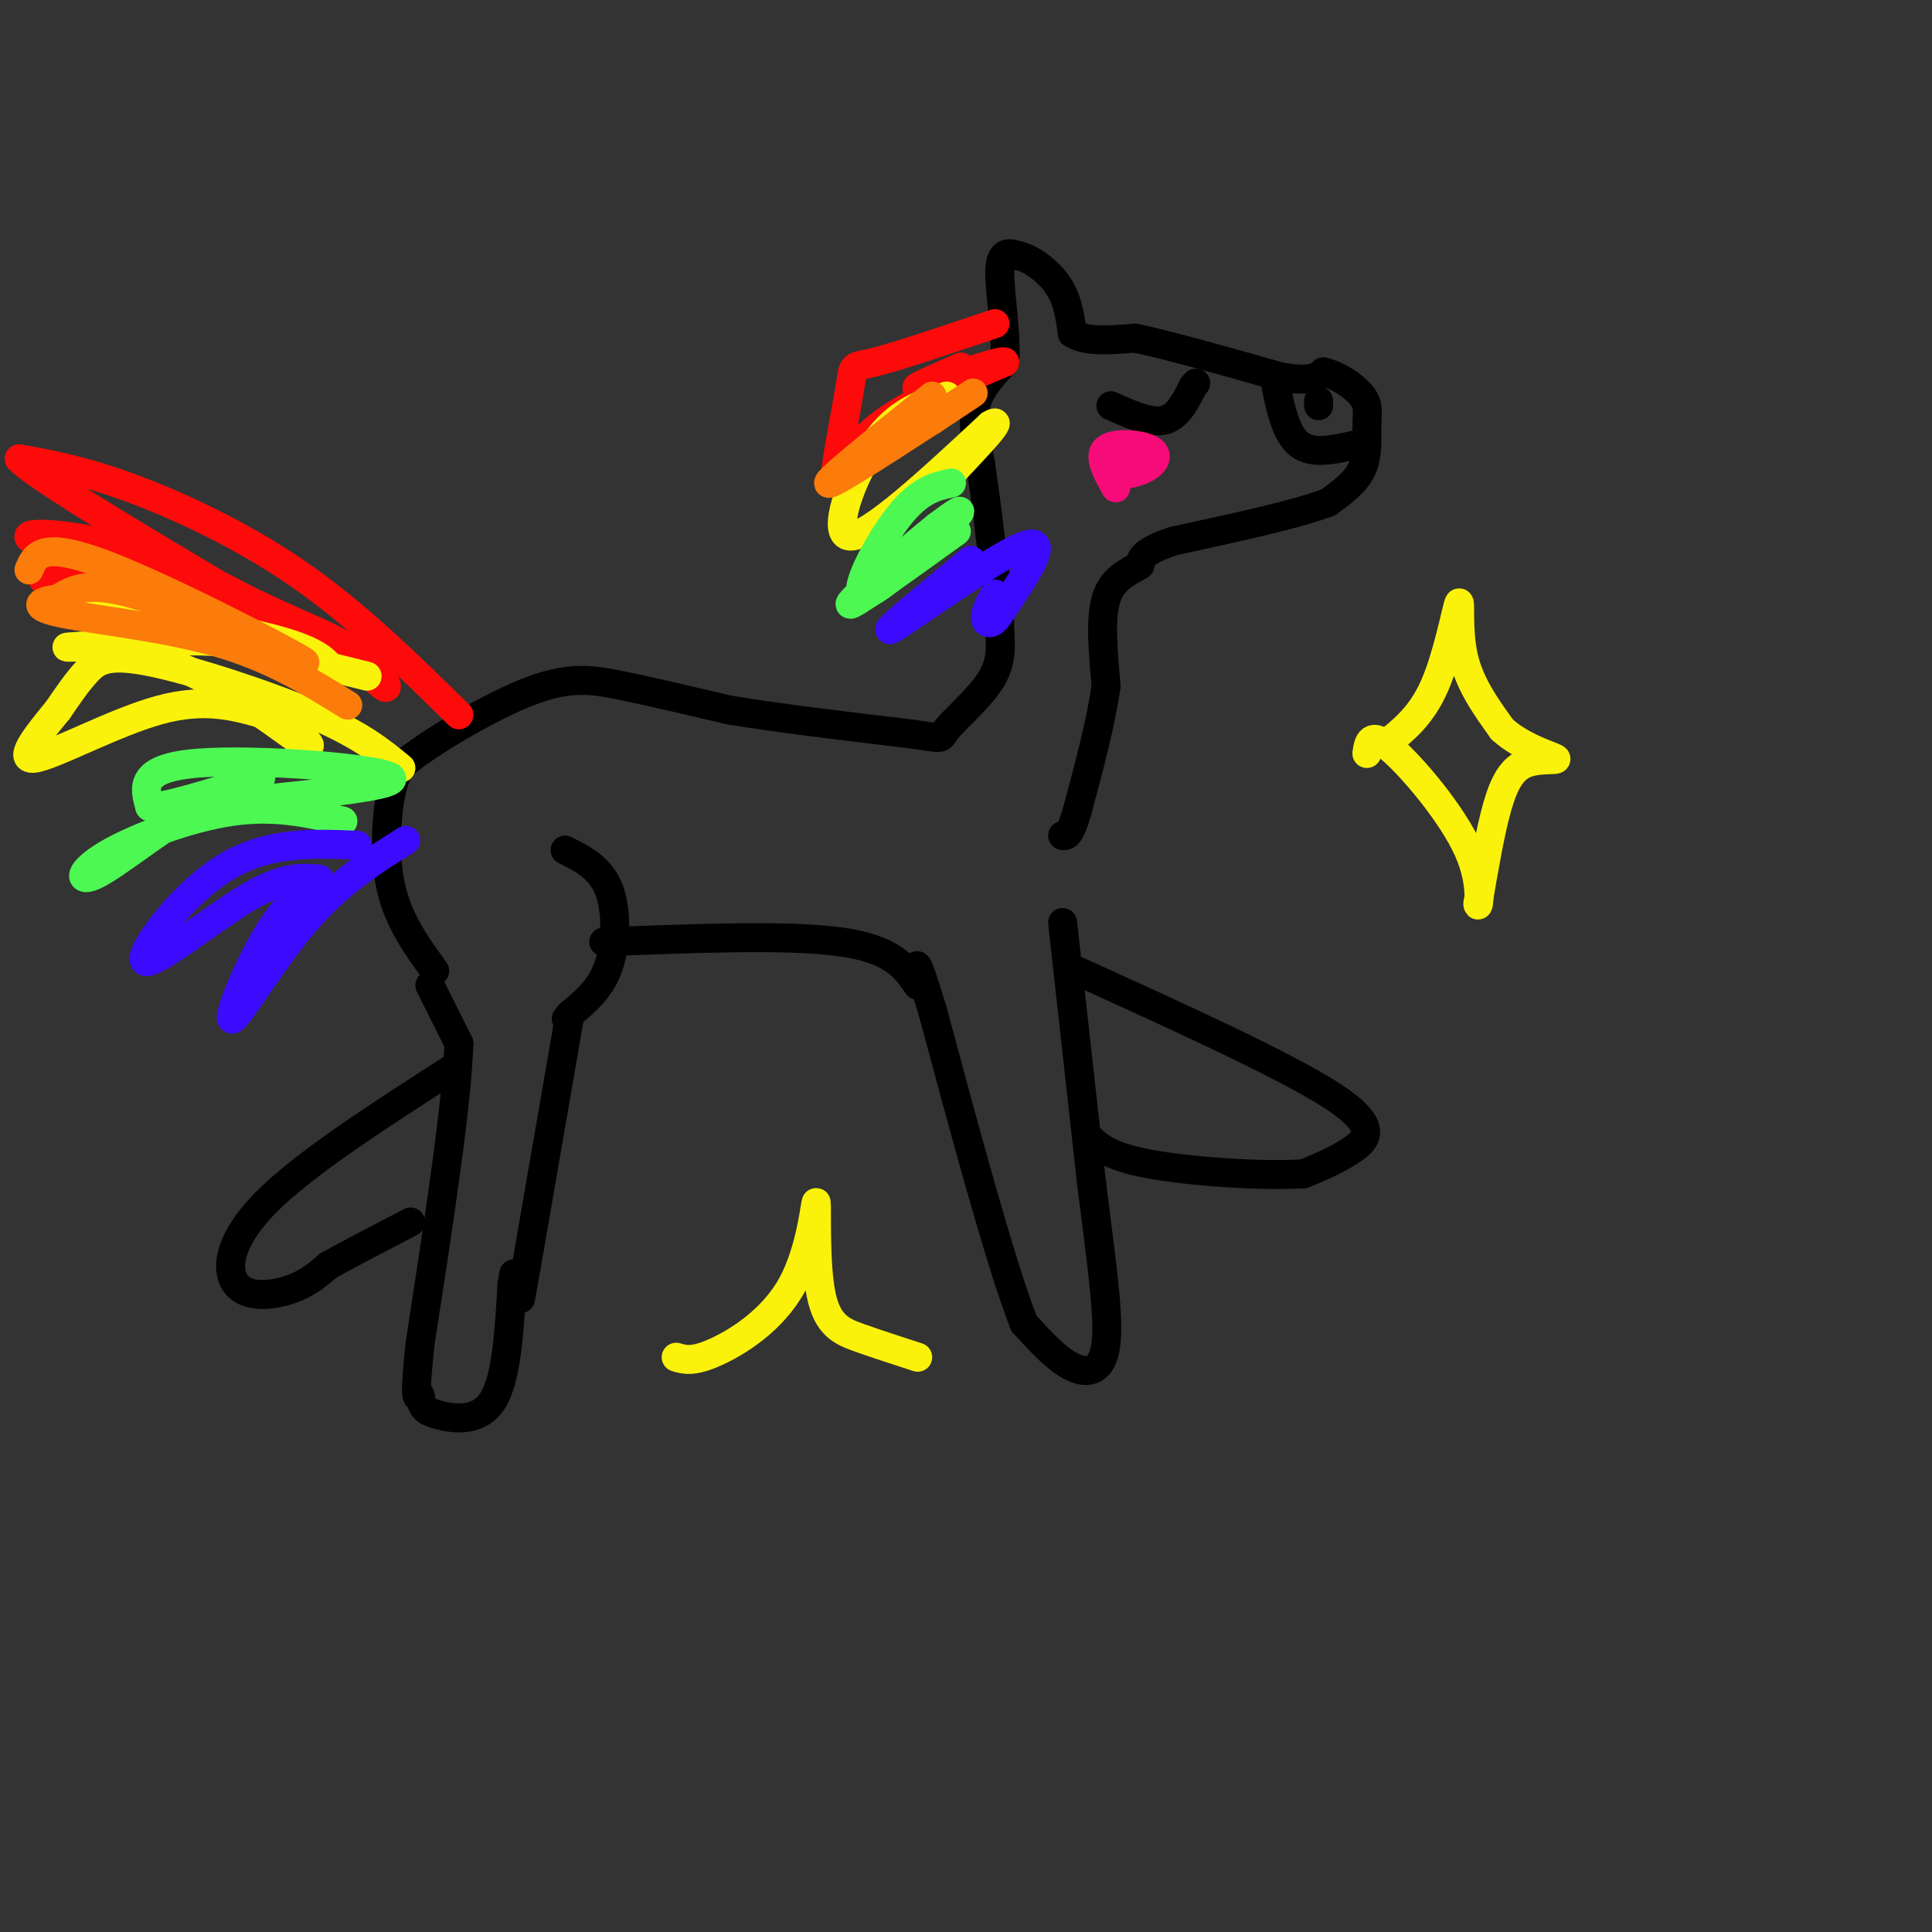 <svg viewBox='0 0 400 400' version='1.1' xmlns='http://www.w3.org/2000/svg' xmlns:xlink='http://www.w3.org/1999/xlink'><rect x="0" y="0" width="400" height="400" fill="#333333" stroke="none"/><g fill='none' stroke='rgb(0,0,0)' stroke-width='6' stroke-linecap='round' stroke-linejoin='round'><path d='M90,201c-3.711,-5.111 -7.422,-10.222 -9,-17c-1.578,-6.778 -1.022,-15.222 0,-20c1.022,-4.778 2.511,-5.889 4,-7'/><path d='M85,157c5.405,-4.131 16.917,-10.958 25,-14c8.083,-3.042 12.738,-2.298 19,-1c6.262,1.298 14.131,3.149 22,5'/><path d='M151,147c10.000,1.667 24.000,3.333 38,5'/><path d='M189,152c6.952,1.024 5.333,1.083 7,-1c1.667,-2.083 6.619,-6.310 9,-10c2.381,-3.690 2.190,-6.845 2,-10'/><path d='M207,131c0.000,-5.000 -1.000,-12.500 -2,-20'/><path d='M205,111c-0.667,-5.833 -1.333,-10.417 -2,-15'/><path d='M203,96c-0.800,-4.600 -1.800,-8.600 -1,-12c0.800,-3.400 3.400,-6.200 6,-9'/><path d='M208,75c0.533,-5.489 -1.133,-14.711 -1,-19c0.133,-4.289 2.067,-3.644 4,-3'/><path d='M211,53c2.267,0.422 5.933,2.978 8,6c2.067,3.022 2.533,6.511 3,10'/><path d='M222,69c2.667,1.833 7.833,1.417 13,1'/><path d='M235,70c7.167,1.500 18.583,4.750 30,8'/><path d='M265,78c6.500,1.167 7.750,0.083 9,-1'/><path d='M274,77c3.150,0.735 6.525,3.073 8,5c1.475,1.927 1.051,3.442 1,6c-0.051,2.558 0.271,6.159 -1,9c-1.271,2.841 -4.136,4.920 -7,7'/><path d='M275,104c-6.500,2.500 -19.250,5.250 -32,8'/><path d='M243,112c-6.500,2.167 -6.750,3.583 -7,5'/><path d='M236,117c-2.644,1.533 -5.756,2.867 -7,7c-1.244,4.133 -0.622,11.067 0,18'/><path d='M229,142c-1.000,7.333 -3.500,16.667 -6,26'/><path d='M223,168c-1.500,5.167 -2.250,5.083 -3,5'/><path d='M117,176c3.622,1.822 7.244,3.644 9,8c1.756,4.356 1.644,11.244 0,16c-1.644,4.756 -4.822,7.378 -8,10'/><path d='M118,210c-1.333,1.667 -0.667,0.833 0,0'/><path d='M118,210c-1.500,8.667 -5.250,30.333 -9,52'/><path d='M109,262c-1.667,9.500 -1.333,7.250 -1,5'/><path d='M89,204c0.000,0.000 6.000,12.000 6,12'/><path d='M95,216c-0.333,12.333 -4.167,37.167 -8,62'/><path d='M87,278c-1.333,12.167 -0.667,11.583 0,11'/><path d='M87,289c0.298,2.500 1.042,3.250 4,4c2.958,0.750 8.131,1.500 11,-3c2.869,-4.500 3.435,-14.250 4,-24'/><path d='M106,266c0.667,-4.000 0.333,-2.000 0,0'/><path d='M94,221c-15.524,9.970 -31.048,19.940 -39,28c-7.952,8.060 -8.333,14.208 -6,17c2.333,2.792 7.381,2.226 11,1c3.619,-1.226 5.810,-3.113 8,-5'/><path d='M68,262c4.167,-2.333 10.583,-5.667 17,-9'/><path d='M220,191c0.000,0.000 6.000,54.000 6,54'/><path d='M226,245c1.905,15.417 3.667,26.958 3,33c-0.667,6.042 -3.762,6.583 -7,5c-3.238,-1.583 -6.619,-5.292 -10,-9'/><path d='M212,274c-4.833,-12.333 -11.917,-38.667 -19,-65'/><path d='M193,209c-3.667,-12.000 -3.333,-9.500 -3,-7'/><path d='M223,201c21.711,9.867 43.422,19.733 53,26c9.578,6.267 7.022,8.933 4,11c-3.022,2.067 -6.511,3.533 -10,5'/><path d='M270,243c-8.089,0.600 -23.311,-0.400 -32,-2c-8.689,-1.600 -10.844,-3.800 -13,-6'/><path d='M125,195c19.083,-0.750 38.167,-1.500 49,0c10.833,1.500 13.417,5.250 16,9'/><path d='M230,84c4.083,1.833 8.167,3.667 11,3c2.833,-0.667 4.417,-3.833 6,-7'/><path d='M247,80c1.000,-1.167 0.500,-0.583 0,0'/><path d='M264,79c1.083,5.417 2.167,10.833 5,13c2.833,2.167 7.417,1.083 12,0'/><path d='M273,83c0.000,0.000 0.000,1.000 0,1'/></g>
<g fill='none' stroke='rgb(253,10,10)' stroke-width='6' stroke-linecap='round' stroke-linejoin='round'><path d='M95,148c-10.556,-10.378 -21.111,-20.756 -33,-29c-11.889,-8.244 -25.111,-14.356 -35,-18c-9.889,-3.644 -16.444,-4.822 -23,-6'/><path d='M4,95c3.000,3.333 22.000,14.667 41,26'/><path d='M45,121c11.940,6.464 21.292,9.625 27,13c5.708,3.375 7.774,6.964 8,8c0.226,1.036 -1.387,-0.482 -3,-2'/><path d='M77,140c-7.679,-5.071 -25.375,-16.750 -41,-23c-15.625,-6.250 -29.179,-7.071 -30,-6c-0.821,1.071 11.089,4.036 23,7'/><path d='M29,118c5.619,1.536 8.167,1.875 2,2c-6.167,0.125 -21.048,0.036 -22,0c-0.952,-0.036 12.024,-0.018 25,0'/><path d='M206,67c-10.112,3.410 -20.223,6.820 -25,8c-4.777,1.180 -4.219,0.131 -5,5c-0.781,4.869 -2.903,15.657 -3,18c-0.097,2.343 1.829,-3.759 8,-9c6.171,-5.241 16.585,-9.620 27,-14'/><path d='M208,75c0.067,-0.889 -13.267,3.889 -17,5c-3.733,1.111 2.133,-1.444 8,-4'/></g>
<g fill='none' stroke='rgb(251,242,11)' stroke-width='6' stroke-linecap='round' stroke-linejoin='round'><path d='M83,159c-4.113,-3.393 -8.226,-6.786 -18,-11c-9.774,-4.214 -25.208,-9.250 -34,-11c-8.792,-1.750 -10.940,-0.214 -13,2c-2.060,2.214 -4.030,5.107 -6,8'/><path d='M12,147c-3.345,4.107 -8.708,10.375 -5,10c3.708,-0.375 16.488,-7.393 26,-10c9.512,-2.607 15.756,-0.804 22,1'/><path d='M55,148c6.376,2.423 11.317,7.979 8,6c-3.317,-1.979 -14.893,-11.494 -26,-16c-11.107,-4.506 -21.745,-4.002 -23,-4c-1.255,0.002 6.872,-0.499 15,-1'/><path d='M29,133c6.952,-0.362 16.833,-0.767 24,1c7.167,1.767 11.622,5.707 14,6c2.378,0.293 2.679,-3.059 -5,-6c-7.679,-2.941 -23.340,-5.470 -39,-8'/><path d='M23,126c-9.222,-1.867 -12.778,-2.533 -3,0c9.778,2.533 32.889,8.267 56,14'/><path d='M196,82c-5.133,1.600 -10.267,3.200 -15,10c-4.733,6.800 -9.067,18.800 -5,19c4.067,0.200 16.533,-11.400 29,-23'/><path d='M205,88c3.500,-2.167 -2.250,3.917 -8,10'/></g>
<g fill='none' stroke='rgb(251,123,11)' stroke-width='6' stroke-linecap='round' stroke-linejoin='round'><path d='M6,118c1.286,-3.071 2.571,-6.143 16,-1c13.429,5.143 39.000,18.500 41,20c2.000,1.500 -19.571,-8.857 -32,-13c-12.429,-4.143 -15.714,-2.071 -19,0'/><path d='M12,124c-4.298,0.476 -5.542,1.667 1,3c6.542,1.333 20.869,2.810 32,6c11.131,3.190 19.065,8.095 27,13'/><path d='M193,82c-12.000,9.578 -24.000,19.156 -21,18c3.000,-1.156 21.000,-13.044 27,-17c6.000,-3.956 0.000,0.022 -6,4'/><path d='M193,87c-1.167,0.667 -1.083,0.333 -1,0'/></g>
<g fill='none' stroke='rgb(77,248,83)' stroke-width='6' stroke-linecap='round' stroke-linejoin='round'><path d='M71,170c-6.962,-1.652 -13.923,-3.305 -23,-2c-9.077,1.305 -20.268,5.566 -26,9c-5.732,3.434 -6.005,6.040 -2,4c4.005,-2.040 12.287,-8.726 18,-12c5.713,-3.274 8.856,-3.137 12,-3'/><path d='M50,166c11.131,-1.310 32.958,-3.083 31,-5c-1.958,-1.917 -27.702,-3.976 -40,-3c-12.298,0.976 -11.149,4.988 -10,9'/><path d='M31,167c2.167,0.500 12.583,-2.750 23,-6'/><path d='M197,100c-3.304,0.696 -6.607,1.393 -11,7c-4.393,5.607 -9.875,16.125 -7,16c2.875,-0.125 14.107,-10.893 18,-15c3.893,-4.107 0.446,-1.554 -3,1'/><path d='M194,109c-5.444,4.378 -17.556,14.822 -18,16c-0.444,1.178 10.778,-6.911 22,-15'/></g>
<g fill='none' stroke='rgb(60,10,252)' stroke-width='6' stroke-linecap='round' stroke-linejoin='round'><path d='M74,175c-9.488,-0.399 -18.976,-0.798 -28,5c-9.024,5.798 -17.583,17.792 -16,19c1.583,1.208 13.310,-8.369 21,-13c7.690,-4.631 11.345,-4.315 15,-4'/><path d='M66,182c1.000,-0.057 -4.000,1.799 -9,9c-5.000,7.201 -10.000,19.746 -9,20c1.000,0.254 8.000,-11.785 15,-20c7.000,-8.215 14.000,-12.608 21,-17'/><path d='M201,116c-9.867,8.111 -19.733,16.222 -16,14c3.733,-2.222 21.067,-14.778 27,-17c5.933,-2.222 0.467,5.889 -5,14'/><path d='M207,127c-1.533,2.622 -2.867,2.178 -3,1c-0.133,-1.178 0.933,-3.089 2,-5'/></g>
<g fill='none' stroke='rgb(246,11,121)' stroke-width='6' stroke-linecap='round' stroke-linejoin='round'><path d='M231,101c-1.839,-3.274 -3.678,-6.549 -2,-8c1.678,-1.451 6.872,-1.080 9,0c2.128,1.080 1.188,2.868 -1,4c-2.188,1.132 -5.625,1.609 -6,1c-0.375,-0.609 2.313,-2.305 5,-4'/><path d='M236,94c0.500,-0.333 -0.750,0.833 -2,2'/></g>
<g fill='none' stroke='rgb(251,242,11)' stroke-width='6' stroke-linecap='round' stroke-linejoin='round'><path d='M287,154c3.643,-2.911 7.286,-5.821 10,-12c2.714,-6.179 4.500,-15.625 5,-17c0.500,-1.375 -0.286,5.321 1,11c1.286,5.679 4.643,10.339 8,15'/><path d='M311,151c4.010,3.699 10.033,5.445 11,6c0.967,0.555 -3.124,-0.081 -6,1c-2.876,1.081 -4.536,3.880 -6,9c-1.464,5.120 -2.732,12.560 -4,20'/><path d='M306,187c-0.179,1.869 1.375,-3.458 -2,-11c-3.375,-7.542 -11.679,-17.298 -16,-21c-4.321,-3.702 -4.661,-1.351 -5,1'/><path d='M140,281c1.725,0.510 3.450,1.021 8,-1c4.550,-2.021 11.926,-6.572 16,-14c4.074,-7.428 4.844,-17.733 5,-17c0.156,0.733 -0.304,12.505 1,19c1.304,6.495 4.373,7.713 8,9c3.627,1.287 7.814,2.644 12,4'/></g>
</svg>